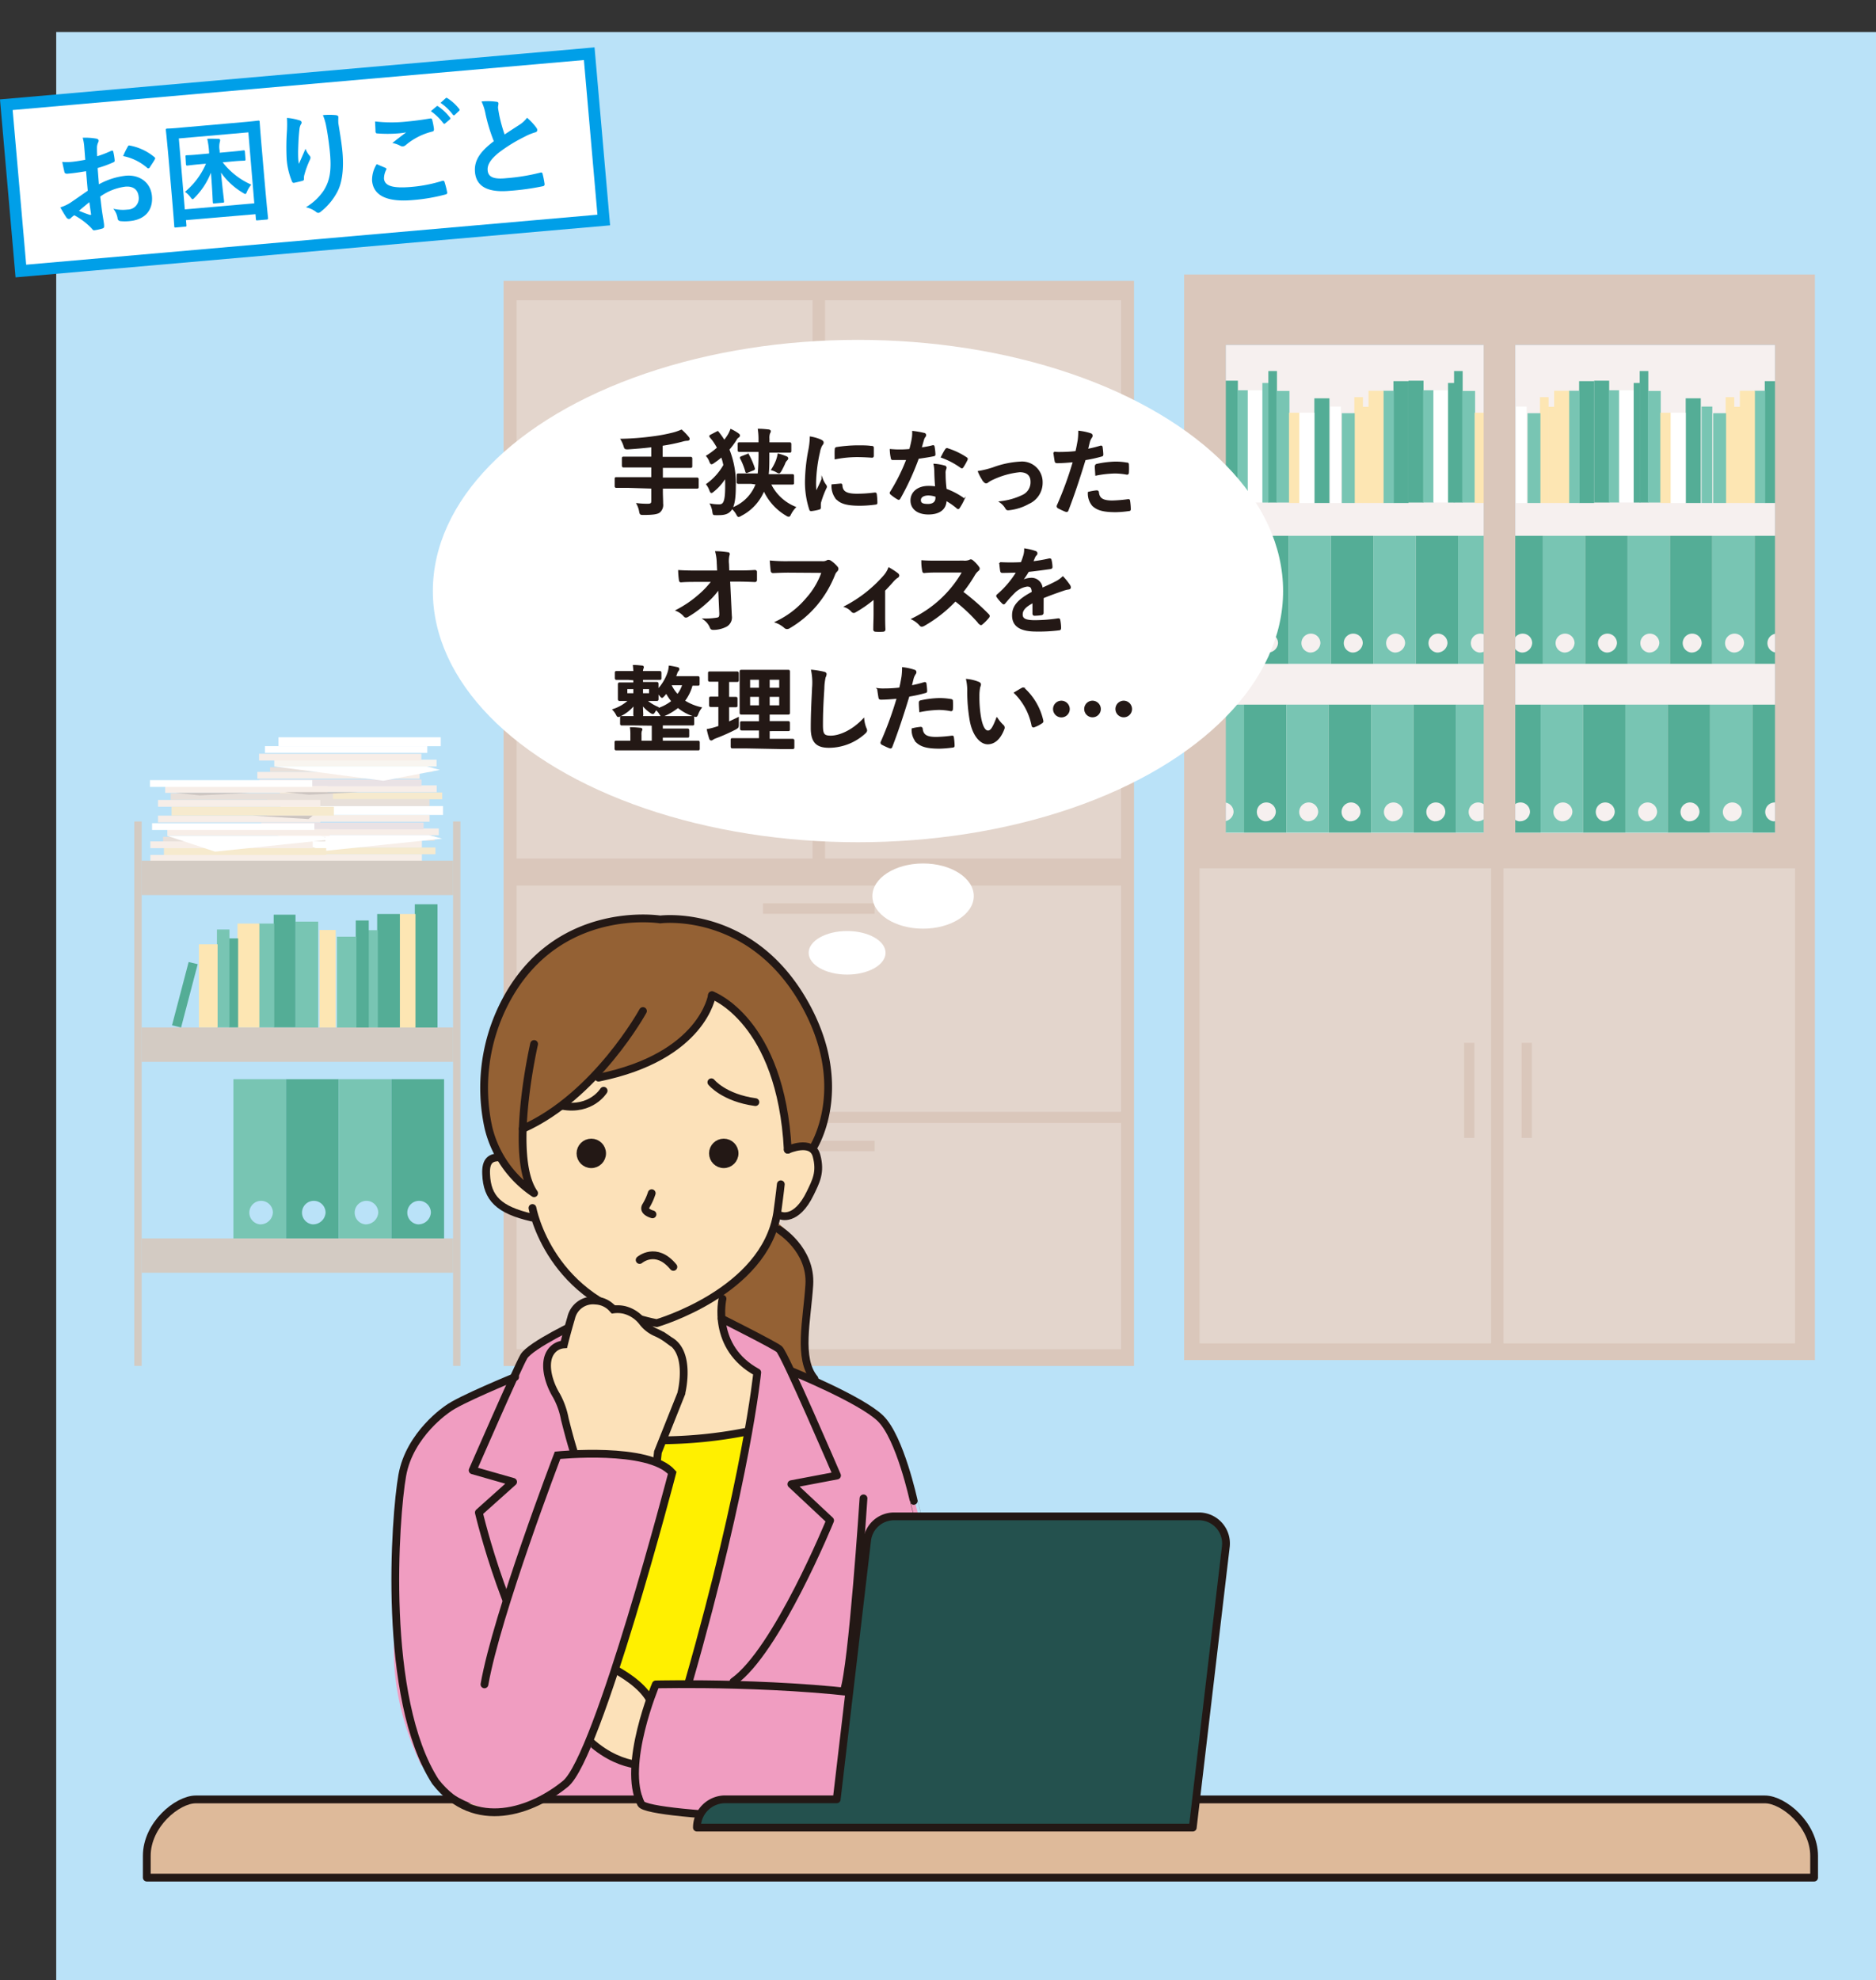 <svg id="レイヤー_1" data-name="レイヤー 1" xmlns="http://www.w3.org/2000/svg" viewBox="0 0 407.44 430"><rect x="0" y="0" width="407.44" height="430" fill="#333333" stroke="none"/><defs><style>.cls-1{fill:#bae2f8;}.cls-2{fill:#f09dc1;}.cls-3{fill:#f7eee8;}.cls-4{fill:#f6eace;}.cls-5{fill:#e8e0da;}.cls-6{fill:#e9e2e5;}.cls-27,.cls-7{fill:#fff;}.cls-8{fill:#f8f5f0;}.cls-9{fill:#ccc4c0;}.cls-10{fill:#d3cbc3;}.cls-11{fill:#78c5b3;}.cls-12{fill:#54ad96;}.cls-13{fill:#fde6b3;}.cls-14{fill:#dac7bb;}.cls-15{fill:#e3d5cc;}.cls-16{fill:#f6f0ef;}.cls-17{fill:#deba9a;}.cls-17,.cls-21,.cls-22,.cls-23,.cls-24,.cls-25,.cls-26{stroke:#231815;}.cls-17,.cls-21,.cls-22,.cls-24,.cls-25{stroke-linecap:round;}.cls-17,.cls-22,.cls-25{stroke-linejoin:round;}.cls-17,.cls-21,.cls-22,.cls-23,.cls-24,.cls-25{stroke-width:1.69px;}.cls-18{fill:#946134;}.cls-19,.cls-21{fill:#fce1b9;}.cls-20{fill:#fff000;}.cls-21,.cls-23,.cls-24,.cls-26,.cls-27{stroke-miterlimit:10;}.cls-22,.cls-24{fill:none;}.cls-23,.cls-26{fill:#231815;}.cls-25{fill:#24514e;}.cls-26{stroke-width:0.33px;}.cls-27{stroke:#009fe8;stroke-width:2.54px;}.cls-28{fill:#009fe8;}</style></defs><rect class="cls-1" x="12.21" y="6.95" width="395.23" height="423.05"/><rect class="cls-2" x="101.94" y="363.58" width="63.13" height="35.63"/><rect class="cls-3" x="56.38" y="185.49" width="35.25" height="1.47"/><rect class="cls-4" x="59.32" y="184.02" width="35.25" height="1.47"/><rect class="cls-5" x="59.14" y="181.54" width="35.25" height="1.01"/><rect class="cls-3" x="60.05" y="179.89" width="35.25" height="1.47"/><rect class="cls-6" x="56.75" y="178.6" width="35.25" height="1.47"/><rect class="cls-3" x="56.38" y="182.55" width="35.25" height="1.47"/><rect class="cls-3" x="58.04" y="176.95" width="35.25" height="1.47"/><rect class="cls-7" x="60.97" y="175.02" width="35.25" height="1.93"/><rect class="cls-4" x="60.79" y="172.08" width="35.25" height="1.47"/><rect class="cls-3" x="59.6" y="170.54" width="35.25" height="1.47"/><rect class="cls-6" x="56.29" y="169.25" width="35.25" height="1.47"/><rect class="cls-5" x="58.04" y="173.55" width="35.25" height="1.47"/><polygon class="cls-7" points="60.05 181.35 93.19 181.35 96.04 182.11 70.43 184.77 60.05 181.35"/><rect class="cls-5" x="58.65" y="166.6" width="35.25" height="1.01"/><rect class="cls-8" x="59.57" y="164.95" width="35.25" height="1.47"/><rect class="cls-3" x="56.26" y="163.67" width="35.25" height="1.47"/><rect class="cls-3" x="55.89" y="167.61" width="35.25" height="1.47"/><rect class="cls-7" x="57.55" y="162.01" width="35.25" height="1.47"/><rect class="cls-7" x="60.48" y="160.09" width="35.25" height="1.93"/><polygon class="cls-7" points="59.56 166.42 92.7 166.42 95.55 167.17 83.27 169.53 59.56 166.42"/><rect class="cls-3" x="32.66" y="185.63" width="35.25" height="1.47"/><rect class="cls-4" x="35.6" y="184.16" width="35.25" height="1.47"/><rect class="cls-5" x="35.42" y="181.69" width="35.25" height="1.01"/><rect class="cls-3" x="36.34" y="180.03" width="35.25" height="1.47"/><rect class="cls-7" x="33.03" y="178.75" width="35.25" height="1.47"/><rect class="cls-3" x="32.66" y="182.7" width="35.25" height="1.47"/><rect class="cls-3" x="34.32" y="177.1" width="35.25" height="1.47"/><rect class="cls-4" x="37.25" y="175.17" width="35.25" height="1.93"/><rect class="cls-5" x="37.07" y="172.23" width="35.25" height="1.47"/><rect class="cls-3" x="35.88" y="170.69" width="35.25" height="1.47"/><rect class="cls-7" x="32.57" y="169.4" width="35.25" height="1.47"/><rect class="cls-3" x="34.32" y="173.7" width="35.25" height="1.47"/><polygon class="cls-9" points="54.88 177.11 67.92 177.11 67 177.85 54.88 177.11"/><polygon class="cls-9" points="54.15 172.16 38.17 172.16 43.41 172.71 54.15 172.16"/><polygon class="cls-7" points="36.34 181.5 69.48 181.5 72.32 182.25 46.71 184.92 36.34 181.5"/><polygon class="cls-9" points="77.86 172.01 61.89 172.01 67.12 172.56 77.86 172.01"/><rect class="cls-10" x="30.77" y="186.89" width="67.63" height="7.46"/><rect class="cls-10" x="30.77" y="223.1" width="67.63" height="7.46"/><rect class="cls-10" x="30.77" y="268.9" width="67.63" height="7.46"/><rect class="cls-10" x="29.17" y="178.37" width="1.6" height="118.21"/><rect class="cls-10" x="98.4" y="178.37" width="1.6" height="118.21"/><path class="cls-11" d="M50.69,234.33V268.9H62.13V234.33Zm5.72,31.52a2.56,2.56,0,1,1,2.86-2.54A2.72,2.72,0,0,1,56.41,265.85Z"/><path class="cls-12" d="M62.13,234.33V268.9H73.57V234.33Zm5.72,31.52a2.56,2.56,0,1,1,2.86-2.54A2.72,2.72,0,0,1,67.85,265.85Z"/><path class="cls-11" d="M73.57,234.33V268.9H85V234.33Zm5.72,31.52a2.56,2.56,0,1,1,2.86-2.54A2.72,2.72,0,0,1,79.29,265.85Z"/><path class="cls-12" d="M85,234.33V268.9H96.45V234.33Zm5.72,31.52a2.56,2.56,0,1,1,2.86-2.54A2.72,2.72,0,0,1,90.73,265.85Z"/><rect class="cls-12" x="90.09" y="196.35" width="4.93" height="26.76"/><rect class="cls-13" x="86.71" y="198.46" width="3.52" height="24.64"/><rect class="cls-12" x="81.92" y="198.46" width="4.93" height="24.64"/><rect class="cls-11" x="79.95" y="201.98" width="2.11" height="21.12"/><rect class="cls-12" x="77.27" y="199.87" width="2.82" height="23.24"/><rect class="cls-11" x="73.19" y="203.39" width="4.22" height="19.72"/><rect class="cls-11" x="64.18" y="200.12" width="4.93" height="22.99"/><rect class="cls-13" x="69.39" y="201.93" width="3.52" height="21.17"/><rect class="cls-12" x="59.44" y="198.61" width="4.74" height="24.47"/><rect class="cls-11" x="56.19" y="200.54" width="3.38" height="22.54"/><rect class="cls-13" x="51.59" y="200.54" width="4.74" height="22.54"/><rect class="cls-12" x="49.69" y="203.76" width="2.03" height="19.32"/><rect class="cls-11" x="47.12" y="201.83" width="2.71" height="21.25"/><rect class="cls-13" x="43.2" y="205.05" width="4.06" height="18.03"/><polygon class="cls-12" points="40.97 208.89 37.36 222.63 39.33 223.1 42.94 209.36 40.97 208.89"/><path class="cls-14" d="M109.37,61v235.6H246.29V61Z"/><rect class="cls-15" x="112.19" y="65.2" width="64.29" height="121.22"/><rect class="cls-15" x="179.19" y="65.2" width="64.29" height="121.22"/><rect class="cls-14" x="183.19" y="113.69" width="2.26" height="24.24"/><rect class="cls-14" x="170.51" y="113.69" width="2.26" height="24.24"/><rect class="cls-15" x="112.19" y="192.28" width="131.29" height="49.13"/><rect class="cls-15" x="112.19" y="243.83" width="131.29" height="49.13"/><rect class="cls-14" x="165.71" y="196.15" width="24.24" height="2.26"/><rect class="cls-14" x="165.71" y="247.7" width="24.24" height="2.26"/><rect class="cls-16" x="329.09" y="74.93" width="56.41" height="105.97"/><rect class="cls-16" x="266.23" y="74.93" width="56.01" height="105.97"/><path class="cls-11" d="M261,153v27.8h9.21V153Zm4.61,25.35a2.06,2.06,0,1,1,2.3-2A2.18,2.18,0,0,1,265.59,178.33Z"/><path class="cls-12" d="M270.19,153v27.8h9.2V153Zm4.6,25.35a2.06,2.06,0,1,1,2.3-2A2.18,2.18,0,0,1,274.79,178.33Z"/><path class="cls-11" d="M279.39,153v27.8h9.2V153Zm4.6,25.35a2.06,2.06,0,1,1,2.3-2A2.18,2.18,0,0,1,284,178.33Z"/><path class="cls-12" d="M288.59,153v27.8h9.2V153Zm4.6,25.35a2.06,2.06,0,1,1,2.3-2A2.18,2.18,0,0,1,293.19,178.33Z"/><path class="cls-11" d="M297.79,153v27.8H307V153Zm4.6,25.35a2.06,2.06,0,1,1,2.3-2A2.18,2.18,0,0,1,302.39,178.33Z"/><path class="cls-12" d="M307,153v27.8h9.2V153Zm4.6,25.35a2.06,2.06,0,1,1,2.3-2A2.18,2.18,0,0,1,311.59,178.33Z"/><path class="cls-11" d="M316.19,153v27.8h9.2V153Zm4.6,25.35a2.06,2.06,0,1,1,2.3-2A2.18,2.18,0,0,1,320.79,178.33Z"/><path class="cls-12" d="M325.39,153v27.8h9.2V153Zm4.6,25.35a2.06,2.06,0,1,1,2.3-2A2.18,2.18,0,0,1,330,178.33Z"/><path class="cls-11" d="M334.59,153v27.8h9.21V153Zm4.61,25.35a2.06,2.06,0,1,1,2.3-2A2.18,2.18,0,0,1,339.2,178.33Z"/><path class="cls-12" d="M343.8,153v27.8H353V153Zm4.6,25.35a2.06,2.06,0,1,1,2.3-2A2.18,2.18,0,0,1,348.4,178.33Z"/><path class="cls-11" d="M353,153v27.8h9.2V153Zm4.6,25.35a2.06,2.06,0,1,1,2.3-2A2.18,2.18,0,0,1,357.6,178.33Z"/><path class="cls-12" d="M362.2,153v27.8h9.2V153Zm4.6,25.35a2.06,2.06,0,1,1,2.3-2A2.18,2.18,0,0,1,366.8,178.33Z"/><path class="cls-11" d="M371.4,153v27.8h9.2V153Zm4.6,25.35a2.06,2.06,0,1,1,2.3-2A2.18,2.18,0,0,1,376,178.33Z"/><path class="cls-12" d="M380.6,153v27.8h9.2V153Zm4.6,25.35a2.06,2.06,0,1,1,2.3-2A2.18,2.18,0,0,1,385.2,178.33Z"/><path class="cls-11" d="M261.46,116.34v27.8h9.2v-27.8Zm4.6,25.35a2.06,2.06,0,1,1,2.3-2.05A2.19,2.19,0,0,1,266.06,141.69Z"/><path class="cls-12" d="M270.66,116.34v27.8h9.21v-27.8Zm4.61,25.35a2.06,2.06,0,1,1,2.3-2.05A2.19,2.19,0,0,1,275.27,141.69Z"/><path class="cls-11" d="M279.87,116.34v27.8h9.2v-27.8Zm4.6,25.35a2.06,2.06,0,1,1,2.3-2.05A2.19,2.19,0,0,1,284.47,141.69Z"/><path class="cls-12" d="M289.07,116.34v27.8h9.2v-27.8Zm4.6,25.35a2.06,2.06,0,1,1,2.3-2.05A2.19,2.19,0,0,1,293.67,141.69Z"/><path class="cls-11" d="M298.27,116.34v27.8h9.2v-27.8Zm4.6,25.35a2.06,2.06,0,1,1,2.3-2.05A2.19,2.19,0,0,1,302.87,141.69Z"/><path class="cls-12" d="M307.47,116.34v27.8h9.2v-27.8Zm4.6,25.35a2.06,2.06,0,1,1,2.3-2.05A2.19,2.19,0,0,1,312.07,141.69Z"/><path class="cls-11" d="M316.67,116.34v27.8h9.2v-27.8Zm4.6,25.35a2.06,2.06,0,1,1,2.3-2.05A2.19,2.19,0,0,1,321.27,141.69Z"/><path class="cls-12" d="M325.87,116.34v27.8h9.2v-27.8Zm4.6,25.35a2.06,2.06,0,1,1,2.3-2.05A2.19,2.19,0,0,1,330.47,141.69Z"/><path class="cls-11" d="M335.07,116.34v27.8h9.2v-27.8Zm4.6,25.35a2.06,2.06,0,1,1,2.3-2.05A2.19,2.19,0,0,1,339.67,141.69Z"/><path class="cls-12" d="M344.27,116.34v27.8h9.21v-27.8Zm4.61,25.35a2.06,2.06,0,1,1,2.3-2.05A2.18,2.18,0,0,1,348.88,141.69Z"/><path class="cls-11" d="M353.48,116.34v27.8h9.2v-27.8Zm4.6,25.35a2.06,2.06,0,1,1,2.3-2.05A2.19,2.19,0,0,1,358.08,141.69Z"/><path class="cls-12" d="M362.68,116.34v27.8h9.2v-27.8Zm4.6,25.35a2.06,2.06,0,1,1,2.3-2.05A2.19,2.19,0,0,1,367.28,141.69Z"/><path class="cls-11" d="M371.88,116.34v27.8h9.2v-27.8Zm4.6,25.35a2.06,2.06,0,1,1,2.3-2.05A2.19,2.19,0,0,1,376.48,141.69Z"/><path class="cls-12" d="M381.08,116.34v27.8h9.2v-27.8Zm4.6,25.35a2.06,2.06,0,1,1,2.3-2.05A2.19,2.19,0,0,1,385.68,141.69Z"/><rect class="cls-12" x="383.28" y="82.76" width="3.27" height="26.46"/><rect class="cls-11" x="381.04" y="84.85" width="2.33" height="24.37"/><rect class="cls-13" x="377.87" y="84.85" width="3.27" height="24.37"/><rect class="cls-13" x="376.56" y="88.33" width="1.4" height="20.89"/><rect class="cls-13" x="374.79" y="86.24" width="1.87" height="22.98"/><rect class="cls-11" x="372.08" y="89.72" width="2.8" height="19.5"/><rect class="cls-12" x="366.11" y="86.49" width="3.27" height="22.73"/><rect class="cls-11" x="369.56" y="88.28" width="2.33" height="20.94"/><rect class="cls-12" x="346.22" y="82.66" width="3.27" height="26.46"/><rect class="cls-11" x="349.4" y="84.74" width="2.33" height="24.37"/><rect class="cls-7" x="351.64" y="84.74" width="3.27" height="24.37"/><rect class="cls-12" x="354.81" y="83.16" width="1.4" height="25.96"/><rect class="cls-12" x="356.12" y="80.57" width="1.87" height="28.55"/><rect class="cls-11" x="357.89" y="84.89" width="2.8" height="24.23"/><rect class="cls-13" x="360.6" y="89.62" width="2.33" height="19.6"/><rect class="cls-7" x="362.84" y="89.62" width="3.27" height="19.6"/><rect class="cls-12" x="342.96" y="82.76" width="3.27" height="26.46"/><rect class="cls-11" x="340.72" y="84.85" width="2.33" height="24.37"/><rect class="cls-13" x="337.54" y="84.85" width="3.27" height="24.37"/><rect class="cls-13" x="336.24" y="88.33" width="1.4" height="20.89"/><rect class="cls-13" x="334.46" y="86.24" width="1.87" height="22.98"/><rect class="cls-11" x="331.76" y="89.72" width="2.8" height="19.5"/><rect class="cls-12" x="325.78" y="86.49" width="3.27" height="22.73"/><rect class="cls-7" x="329.24" y="88.28" width="2.33" height="20.94"/><rect class="cls-12" x="305.9" y="82.66" width="3.27" height="26.46"/><rect class="cls-11" x="309.08" y="84.74" width="2.33" height="24.37"/><rect class="cls-7" x="311.32" y="84.74" width="3.27" height="24.37"/><rect class="cls-12" x="314.49" y="83.16" width="1.4" height="25.96"/><rect class="cls-12" x="315.8" y="80.57" width="1.87" height="28.55"/><rect class="cls-11" x="317.57" y="84.89" width="2.8" height="24.23"/><rect class="cls-13" x="320.28" y="89.62" width="2.33" height="19.6"/><rect class="cls-7" x="322.52" y="89.62" width="3.27" height="19.6"/><rect class="cls-12" x="302.63" y="82.76" width="3.27" height="26.46"/><rect class="cls-11" x="300.39" y="84.85" width="2.33" height="24.37"/><rect class="cls-13" x="297.22" y="84.85" width="3.27" height="24.37"/><rect class="cls-13" x="295.91" y="88.33" width="1.4" height="20.89"/><rect class="cls-13" x="294.14" y="86.24" width="1.87" height="22.98"/><rect class="cls-11" x="291.43" y="89.72" width="2.8" height="19.5"/><rect class="cls-12" x="285.46" y="86.49" width="3.27" height="22.73"/><rect class="cls-7" x="288.91" y="88.28" width="2.33" height="20.94"/><rect class="cls-12" x="265.58" y="82.66" width="3.27" height="26.46"/><rect class="cls-11" x="268.75" y="84.74" width="2.33" height="24.37"/><rect class="cls-7" x="270.99" y="84.74" width="3.27" height="24.37"/><rect class="cls-11" x="274.17" y="83.16" width="1.4" height="25.96"/><rect class="cls-12" x="275.47" y="80.57" width="1.87" height="28.55"/><rect class="cls-11" x="277.25" y="84.89" width="2.8" height="24.23"/><rect class="cls-13" x="279.95" y="89.62" width="2.33" height="19.6"/><rect class="cls-7" x="282.19" y="89.62" width="3.27" height="19.6"/><path class="cls-14" d="M257.17,59.61V295.32h137V59.61Zm9.06,121.28v-106h56v106Zm62.86,0v-106H385.5v106Z"/><rect class="cls-15" x="260.52" y="188.55" width="63.33" height="103.15"/><rect class="cls-15" x="326.53" y="188.55" width="63.33" height="103.15"/><rect class="cls-14" x="330.47" y="226.45" width="2.23" height="20.63"/><rect class="cls-14" x="317.98" y="226.45" width="2.23" height="20.63"/><path class="cls-17" d="M383.32,390.72H42.52c-4,0-10.64,5.48-10.64,12.25v4.73H394V403C394,396.2,387.32,390.72,383.32,390.72Z"/><path class="cls-18" d="M168.4,265.17s6.65,4.77,7,9.92-1.06,16.56-.44,19.23,2.44,7.48,2.44,7.48L150.9,287.29,157,273.83Z"/><path class="cls-19" d="M108.43,251.3s-3.53.1-2.85,3.65a11.88,11.88,0,0,0,10.6,9.42s5.17,13.08,13.81,18.1l11.54,30.26s16.93.28,21.67-2.32l1.26-12.49s-9.83-6.47-7.74-17.51c0,0,10.28-6.73,11.84-16,0,0,5.67.22,7.91-6.32s-.39-8.57-1-9-13.28-36.36-13.28-36.36l-17.71,1.63S107.26,237.73,108.43,251.3Z"/><path class="cls-20" d="M119.86,311.57s29.76,2.7,43.34-1.16l-14.86,58.34H132.09Z"/><path class="cls-21" d="M128.17,360s12.73,4.55,13.8,11.34c.4,2.52-1.83,11.95-1.83,11.95s-8.81.69-16.26-10.11Z"/><path class="cls-2" d="M157,286.32c1.63,1,12.21,6.51,12.51,7s2.66,4.51,2.66,4.51L190,306.16s5.52,5.74,6.2,9.66,16.24,63,16.24,63,1.24,14.2-12.13,15.11-56,.39-60.31-1.84a34.28,34.28,0,0,1-.91-15.53c1.52-8.39,3.43-10.85,3.43-10.85l7.12-.6S163.2,316.52,164.33,299C164.33,299,157,292.94,157,286.32Z"/><path class="cls-18" d="M137.53,198.73c-39.17,4.18-36.89,51.73-22.91,59.3.87.47-1.11-6.16-1.11-12.91,1.4-.45,2.46-2,3.53-2.49,2.13-1.06,3.39-1.71,5-2.52,1.85-.9,5.25-4.67,6.78-5.54,4.7-2.67,4.27-1,5.55-1.15,4.71-.5,9.92-4,12.65-6.62,4.36-4.17,6.68-6.41,7.57-10.71a17.69,17.69,0,0,1,4.14,2.09c4,2.33,5.07,7.38,7.88,12.54a43.79,43.79,0,0,1,3.87,11.55c.43,3.19.62,4.58.85,6.17.11.71,5.2-.28,4.6.29,8.15-7.66,3.12-22.13-.61-29.64C165.34,198.93,148.49,199.16,137.53,198.73Z"/><path class="cls-2" d="M126.51,337.48c1.43,7.3-8,20.23,2.52,36.75l-37.53,9.1c-7.71-16.1-5.92-28.78-5.44-31.82,1.16-7.36-2.91-15.65,1.53-32a23.4,23.4,0,0,1,7.16-11.71c.47-.42,1-.8,1.43-1.16a23.78,23.78,0,0,1,9.62-4.31l4.27-1.88.23-.09a2.78,2.78,0,0,0,1.68-2.22,8.6,8.6,0,0,1,1.78-3.6c2.46-3,3-2.84,4.85-4.16a13.36,13.36,0,0,1,4.52-1.55c1.22-.24,2.17-.36,2.17-.36l-.49,1-3.62,7-.59,1.11-.51,1-.25.48s4.69,13,5,16.37S124.27,326,126.51,337.48Z"/><path class="cls-22" d="M116,226.69s-5.63,24.38,0,32.4a23.79,23.79,0,0,1-9.92-14.23,40.37,40.37,0,0,1,3.65-27.33c11.26-21.5,33.66-17.88,33.66-17.88s20.35-2.7,32,19.44c9.31,17.7,1.19,30.14,1.19,30.14"/><path class="cls-22" d="M154.63,216.09s15,5.42,16.46,33.56"/><path class="cls-22" d="M154.63,216.09S152.7,229.4,130,234"/><path class="cls-22" d="M139.64,219.53S129.52,238,113.51,245.12"/><path class="cls-22" d="M156.92,282s-2.47,10.56,7.54,16c0,0-2.26,23.17-14.87,67.18"/><path class="cls-22" d="M124,310.87a98,98,0,0,0,38.17,0"/><path class="cls-22" d="M125.89,287.09s-10.7,5-12.13,7.48-11.11,24.69-11.11,24.69l8.79,2.51L104,328.43s6.5,27.76,17.7,40.32"/><path class="cls-22" d="M156.72,286.32s11.34,5.68,12.51,6.62,12.56,27.45,12.56,27.45l-9.92,1.88,8.42,7.88s-11.6,28.42-21,35"/><path class="cls-22" d="M169.2,267s7.06,4.3,6.57,12-2.54,16,1.12,20.38"/><path class="cls-22" d="M154.5,235s2.69,3.37,9.56,4.31"/><path class="cls-22" d="M172.19,297.85s14.72,6,19,10.1,7.26,17.95,7.26,17.95S211.14,373.77,212,378s.89,12.85-9.86,15.59-61.45.93-62.91-1.92c-4.25-8.29,3.2-25.92,3.2-25.92s29.38-.73,51.42,2.92"/><path class="cls-22" d="M115.64,262.3s3.66,20.4,27,25c0,0,23.45-6.77,26.16-23.91,0,0,.67-5,.78-6.24"/><path class="cls-22" d="M131.1,236.84s-2.68,4.42-9,3.27"/><path class="cls-22" d="M141.54,259.09a12.77,12.77,0,0,1-1.25,2.75c-.81,1.27,1.42,1.84,1.42,1.84"/><circle class="cls-23" cx="157.19" cy="250.44" r="2.35"/><circle class="cls-23" cx="128.42" cy="250.44" r="2.35"/><path class="cls-22" d="M169.53,263.94s3.39,1.46,6.44-4.85c1.23-2.56,2.35-4.54,1.36-8.17s-6.24-1.27-6.24-1.27"/><path class="cls-22" d="M108.43,251.3c-1.72,0-3,.6-2.85,3.65.2,5.24,2.77,7.77,9.91,9.42"/><path class="cls-21" d="M140.43,337.92s0-.05,0-.08l2.46-22.54L148,302.5a.56.56,0,0,0,0-.12c.21-.88,1.87-8.62-2.42-11.2-.2-.12-.41-.27-.63-.42a13.08,13.08,0,0,0-2.58-1.47,7.4,7.4,0,0,1-2.79-2.21,7.2,7.2,0,0,0-4-2.65,6.75,6.75,0,0,0-2.39-.1l-.12-.13a5.16,5.16,0,0,0-3.71-1.79,4.85,4.85,0,0,0-5.31,3.75c-.2.66-1,3.42-1.57,5.76a3.74,3.74,0,0,0-2.61,1.32c-2,2.35-.88,6.74,1,9.82a17,17,0,0,1,1.8,5.08c.44,1.7,1,4,2,7.26l-1,4.45-3.26,14"/><path class="cls-2" d="M105.45,364.44,120.85,316s20.49-1.39,25.14,3.54l-17.9,60.65s-10.68,14.29-18.38,13.35-16.85-5.46-18.21-12.63Z"/><path class="cls-24" d="M111.88,299s-12.21,5-14.67,6.92c0,0-8.23,5.41-9.84,14.42s-4.45,48.49,7.21,66.54c8.58,11,21.12,6.28,28.23.45S146,319.8,146,319.8c-5.08-5.83-24.9-3.8-24.9-3.8s-13.18,34.39-15.88,49.74"/><path class="cls-22" d="M186.34,367.12s6.58-6.76,11.06-7.08"/><path class="cls-22" d="M187.54,325.35s-2.38,36.42-4.26,41.77"/><path class="cls-22" d="M138.92,273.59s3.55-3.1,7.33,1.5"/><path class="cls-25" d="M260.39,329.26H194.17a5.88,5.88,0,0,0-5.84,5.19l-6.61,56.25H157.5a6.14,6.14,0,0,0-6.14,6.14H259.05l7.18-61A5.88,5.88,0,0,0,260.39,329.26Z"/><ellipse class="cls-7" cx="186.34" cy="128.34" rx="92.33" ry="54.54"/><path class="cls-26" d="M136.45,105.77c-1.8,0-2.43,0-2.56,0s-.22,0-.22-.22V104c0-.21,0-.23.22-.23s.76,0,2.56,0h5.16v-2.43h-3.37c-2,0-2.66,0-2.78,0s-.23,0-.23-.25V99.52c0-.18,0-.2.23-.2s.79,0,2.78,0h3.37V96.94c-1.71.21-3.41.35-5.2.47-.65,0-.65,0-.83-.59a6.35,6.35,0,0,0-.61-1.38,59.32,59.32,0,0,0,6.8-.53,35.89,35.89,0,0,0,4.42-.83,11.49,11.49,0,0,0,1.81-.63,12.38,12.38,0,0,1,1.44,1.5.56.56,0,0,1,.18.39c0,.1-.12.2-.34.2a4,4,0,0,0-1,.17,40,40,0,0,1-4.52.93v2.72h3.45c2,0,2.64,0,2.76,0s.22,0,.22.2v1.62c0,.23,0,.25-.22.25s-.79,0-2.76,0H143.8v2.43h5c1.81,0,2.44,0,2.56,0s.22,0,.22.23v1.62c0,.2,0,.22-.22.22s-.75,0-2.56,0h-5v.67c0,1,.06,1.89.06,2.76a2,2,0,0,1-.65,1.79c-.47.36-1.4.5-3.47.5-.61,0-.65,0-.77-.62a5.42,5.42,0,0,0-.55-1.61,17.08,17.08,0,0,0,2.33.12c.69,0,.86-.24.86-.75v-2.86Z"/><path class="cls-26" d="M155.61,93.9c.24-.14.28-.14.44.08a17.29,17.29,0,0,1,1.24,1.77,10.55,10.55,0,0,0,1-1.42,8.17,8.17,0,0,0,.46-1,9.74,9.74,0,0,1,1.56.91c.17.13.23.21.23.33a.32.32,0,0,1-.21.3,1.66,1.66,0,0,0-.54.65,16.91,16.91,0,0,1-1.55,2.07,19.61,19.61,0,0,1,1.4,8.1c0,4.93-1,6-3.44,6a7.26,7.26,0,0,1-.88,0c-.36,0-.36,0-.46-.67a5.11,5.11,0,0,0-.47-1.5,9.86,9.86,0,0,0,1.78.16c1,0,1.49-.57,1.49-4,0-.75,0-1.46-.06-2.15a11.22,11.22,0,0,1-2.68,3.1c-.19.17-.31.25-.41.25s-.18-.16-.3-.47a4.39,4.39,0,0,0-.67-1.24,13,13,0,0,0,3.73-4.16,13,13,0,0,0-.53-1.93,16.5,16.5,0,0,1-1.76,1.34,1,1,0,0,1-.43.23c-.14,0-.2-.14-.34-.47a3.66,3.66,0,0,0-.67-1.16,15.94,15.94,0,0,0,2.37-1.78,17.48,17.48,0,0,0-1-1.61l-.59-.73a.27.27,0,0,1-.1-.2c0-.06.06-.12.2-.18Zm7.53,11c-1.95,0-2.64,0-2.76,0s-.23,0-.23-.22v-1.48c0-.21,0-.23.23-.23s.81,0,2.76,0h1.58a46.61,46.61,0,0,0,.18-5h-1.6c-1.91,0-2.58,0-2.7,0s-.22,0-.22-.22V96.44c0-.21,0-.23.22-.23s.79,0,2.7,0h1.6v-.56a14.9,14.9,0,0,0-.14-2.38c.75,0,1.4.06,2.11.14.22,0,.37.12.37.25a.88.88,0,0,1-.17.42,3.17,3.17,0,0,0-.12,1.22v.91h1.83c1.91,0,2.57,0,2.7,0s.22,0,.22.23V97.9c0,.2,0,.22-.22.22s-.79,0-2.7,0h-1.85c0,2.39,0,3.82-.16,5h2.56c2,0,2.63,0,2.76,0s.2,0,.2.23v1.48c0,.2,0,.22-.2.22s-.8,0-2.76,0h-2.07a10.27,10.27,0,0,0,5.41,5.11,6.41,6.41,0,0,0-1,1.42c-.16.33-.24.47-.39.47a1,1,0,0,1-.44-.2,12,12,0,0,1-4.93-5.5,10.47,10.47,0,0,1-5,5.52,1.27,1.27,0,0,1-.48.22c-.14,0-.21-.14-.39-.47a4.78,4.78,0,0,0-1-1.25,9,9,0,0,0,5.27-5.32Zm-1-6.09c.29-.1.35-.1.45.1a15.81,15.81,0,0,1,1.18,2.76c.06.21,0,.23-.21.33l-1.17.46c-.29.13-.31.09-.37-.12a14.44,14.44,0,0,0-1.1-2.8c-.1-.18-.08-.24.21-.34Zm6.6,1a6.33,6.33,0,0,0,.3-1.16,13.88,13.88,0,0,1,1.73.59c.16.06.26.16.26.28s-.08.24-.24.39a2.06,2.06,0,0,0-.45.77c-.2.46-.45.95-.75,1.5-.18.3-.28.43-.45.43a.94.94,0,0,1-.36-.15,4.62,4.62,0,0,0-1.12-.48A11.49,11.49,0,0,0,168.76,99.81Z"/><path class="cls-26" d="M178.25,95.6c.35.19.47.31.47.49s0,.2-.31.61a4.9,4.9,0,0,0-.48,1.44,32.73,32.73,0,0,0-.85,6.56,19.82,19.82,0,0,0,.12,2.37c.42-.93.79-1.6,1.38-3a5.2,5.2,0,0,0,.71,1.28.8.8,0,0,1,.14.3.55.55,0,0,1-.1.32,20.21,20.21,0,0,0-1.16,3.07,2.31,2.31,0,0,0-.06.63c0,.24,0,.4,0,.57s-.08.22-.26.26a10.3,10.3,0,0,1-1.67.32c-.14,0-.22-.08-.26-.22a19,19,0,0,1-.93-6,38.43,38.43,0,0,1,.69-6.65,16.57,16.57,0,0,0,.36-3A9.57,9.57,0,0,1,178.25,95.6Zm4.35,9.56c.16,0,.2.08.2.31.12,1.4,1.09,1.9,3.31,1.9a29.44,29.44,0,0,0,3.87-.26c.2,0,.25,0,.29.26a15.36,15.36,0,0,1,.12,1.75c0,.24,0,.26-.35.3a25.88,25.88,0,0,1-3.3.23c-3,0-4.41-.49-5.28-1.69a4.43,4.43,0,0,1-.71-2.63Zm-1.14-7.59c0-.24.08-.3.28-.34a31.44,31.44,0,0,1,4.41-.37c1.21,0,2.15,0,3,.12.43,0,.47.07.47.27,0,.61,0,1.16,0,1.72,0,.19-.09.27-.27.25-1.22-.08-2.27-.13-3.31-.13a25.24,25.24,0,0,0-4.6.47C181.42,98.43,181.42,97.92,181.46,97.57Z"/><path class="cls-26" d="M202.51,96.86c.19-.06.27-.06.31.17a11,11,0,0,1,.18,1.64c0,.18-.08.22-.24.24-1.1.23-2.09.37-3.35.55a56.51,56.51,0,0,1-4,8.71c-.08.14-.14.2-.22.2a.55.55,0,0,1-.24-.1,9.9,9.9,0,0,1-1.41-1c-.1-.08-.14-.14-.14-.22a.38.38,0,0,1,.1-.24,40.94,40.94,0,0,0,3.52-7.09c-.78,0-1.4,0-2,0-.45,0-.61,0-1.12,0-.2,0-.24-.06-.28-.32a9.69,9.69,0,0,1-.21-1.73c.83.07,1.3.09,1.89.09a21.74,21.74,0,0,0,2.33-.11,22.66,22.66,0,0,0,.53-2.27,7.93,7.93,0,0,0,.12-1.64,18.91,18.91,0,0,1,2.38.42c.2,0,.32.17.32.31a.49.49,0,0,1-.18.38,2.38,2.38,0,0,0-.32.75c-.15.49-.31,1.12-.49,1.73A20,20,0,0,0,202.51,96.86Zm.57,5.44a7.22,7.22,0,0,0-.16-1.44,10.4,10.4,0,0,1,2.21.39.32.32,0,0,1,.29.32,2.28,2.28,0,0,1-.13.43,2.11,2.11,0,0,0-.08.83,25.26,25.26,0,0,0,.23,3.45,15.73,15.73,0,0,1,3.65,1.89c.2.14.22.22.12.42a12.76,12.76,0,0,1-.93,1.65c-.06.1-.12.14-.18.14a.31.31,0,0,1-.21-.12,15.34,15.34,0,0,0-2.47-1.71c0,2-1.46,3-3.78,3s-3.73-1.13-3.73-2.88,1.46-3,3.75-3a10.66,10.66,0,0,1,1.61.12C203.14,104.49,203.1,103.26,203.08,102.3Zm-1.44,5.12c-1,0-1.8.4-1.8,1.17s.56,1,1.72,1,1.77-.59,1.77-1.44a2.37,2.37,0,0,0,0-.41A5.29,5.29,0,0,0,201.64,107.42Zm3.78-9.77a.28.28,0,0,1,.42-.14,16.09,16.09,0,0,1,4,1.91c.12.08.18.14.18.22a.54.54,0,0,1-.08.25,13.31,13.31,0,0,1-.85,1.5c-.06.1-.12.14-.18.14a.32.32,0,0,1-.19-.08,17.06,17.06,0,0,0-4.2-2.21C204.85,98.63,205.15,98,205.42,97.65Z"/><path class="cls-26" d="M215.72,101.63a20.08,20.08,0,0,1,5.93-1.24,4.3,4.3,0,0,1,4.63,4.35,4.84,4.84,0,0,1-2.91,4.54,10.87,10.87,0,0,1-4.2,1.34c-.36.06-.53,0-.67-.28a4.22,4.22,0,0,0-1.24-1.34,14.88,14.88,0,0,0,4.9-1.4,3.18,3.18,0,0,0,1.82-3c0-1.44-.89-2.23-2.51-2.23a18,18,0,0,0-5.75,1.59,6.22,6.22,0,0,0-1.13.62.64.64,0,0,1-.41.21c-.18,0-.32-.12-.53-.37a10.51,10.51,0,0,1-1.09-2A20.82,20.82,0,0,0,215.72,101.63Z"/><path class="cls-26" d="M239,96.94c.22-.06.3,0,.32.21.06.44.12,1,.14,1.46,0,.26,0,.32-.3.38a30.6,30.6,0,0,1-3.53.77c-1.38,4.51-2.42,7.61-3.72,11-.1.29-.22.27-.44.21s-1.2-.51-1.63-.75a.34.34,0,0,1-.16-.41,75.73,75.73,0,0,0,3.51-9.62c-1.18.12-2.6.22-3.55.22-.3,0-.39-.06-.43-.32-.08-.43-.18-1.12-.28-1.85a9.52,9.52,0,0,0,1.5.06,27.83,27.83,0,0,0,3.29-.2c.2-.81.36-1.7.51-2.54a14.06,14.06,0,0,0,.12-1.86,12.1,12.1,0,0,1,2.56.56.35.35,0,0,1,.22.33.48.48,0,0,1-.1.32,4,4,0,0,0-.43.82c-.2.73-.34,1.42-.49,1.92A29.51,29.51,0,0,0,239,96.94Zm-.8,9.7c.21,0,.29.09.31.29.16,1.48,1.16,1.91,3.1,1.91a30.47,30.47,0,0,0,3.41-.29c.17,0,.23,0,.25.18a12.94,12.94,0,0,1,.16,1.77c0,.24,0,.3-.33.32a22.17,22.17,0,0,1-2.76.23c-2.65,0-4-.37-5-1.32a4,4,0,0,1-.91-2.78A10.79,10.79,0,0,1,238.16,106.64Zm-.22-5.37c0-.29.06-.35.37-.41a21.44,21.44,0,0,1,3.95-.47,13.87,13.87,0,0,1,2.38.21c.28,0,.34.06.34.3a14.5,14.5,0,0,1,0,1.62c0,.35-.1.43-.38.37a13.82,13.82,0,0,0-2.52-.24,22.77,22.77,0,0,0-4.08.46C238,102.4,237.94,101.67,237.94,101.27Z"/><path class="cls-26" d="M156.14,127.79a16.71,16.71,0,0,1-2.86,3.13,23.25,23.25,0,0,1-3.84,2.84.84.84,0,0,1-.46.18.42.42,0,0,1-.35-.2,4.53,4.53,0,0,0-1.66-1.2,24,24,0,0,0,4.73-3.2,19.79,19.79,0,0,0,3-3.15l-3.55,0c-1.06,0-2.19,0-3.25.1-.18,0-.26-.12-.28-.34a15.86,15.86,0,0,1-.17-2c1.22.08,2.42.1,3.64.1h4.83l-.09-1.81a10.31,10.31,0,0,0-.32-2.39,18,18,0,0,1,2.56.22c.2,0,.26.12.26.24a1.09,1.09,0,0,1-.08.31,5.85,5.85,0,0,0-.08,1.87l.06,1.54H160c1.42,0,2.43,0,3.93-.1.21,0,.31.1.31.24,0,.57,0,1.2,0,1.77a.26.26,0,0,1-.29.28c-1.48-.06-2.64-.1-3.89-.1h-1.65l.37,7.63a2.13,2.13,0,0,1-1,2.15,6.14,6.14,0,0,1-2.8.71c-.38,0-.53-.08-.63-.34a4.11,4.11,0,0,0-1.42-1.81,14.75,14.75,0,0,0,2.86-.2c.47-.1.63-.31.59-1.2Z"/><path class="cls-26" d="M171.28,124.18c-1.32,0-2.48.06-3.35.1-.27,0-.35-.12-.39-.4s-.14-1.47-.18-2a36,36,0,0,0,3.9.14h7.24a2,2,0,0,0,1.12-.2.5.5,0,0,1,.3-.09.93.93,0,0,1,.39.11,6.5,6.5,0,0,1,1.48,1.33.54.54,0,0,1,.14.35.72.72,0,0,1-.28.51,2.2,2.2,0,0,0-.47.79,23.83,23.83,0,0,1-3.94,6.59,22.49,22.49,0,0,1-5.76,4.83.94.94,0,0,1-.55.19.71.71,0,0,1-.51-.23,6,6,0,0,0-1.88-1.11,19.43,19.43,0,0,0,6.63-5.08,16.89,16.89,0,0,0,3.43-5.78Z"/><path class="cls-26" d="M192.08,133.33c0,1,0,2.28.06,3.31,0,.24-.1.35-.34.37a11.36,11.36,0,0,1-1.65,0,.31.31,0,0,1-.32-.37c0-1.16.06-2.17.06-3.25v-3.47a27.44,27.44,0,0,1-4.2,2.93.45.45,0,0,1-.27.08.53.53,0,0,1-.4-.21,3.56,3.56,0,0,0-1.46-1,29,29,0,0,0,8.42-6.6,5.66,5.66,0,0,0,1.08-1.74,15.43,15.43,0,0,1,1.86,1.22.57.57,0,0,1,.23.36.48.48,0,0,1-.31.39,5.16,5.16,0,0,0-.91.83c-.53.61-1.14,1.28-1.85,2Z"/><path class="cls-26" d="M209.23,121.89a2.85,2.85,0,0,0,1.4-.19.38.38,0,0,1,.23-.08.61.61,0,0,1,.34.17,6.93,6.93,0,0,1,1.32,1.42.53.53,0,0,1,.1.26.58.58,0,0,1-.26.41,3.56,3.56,0,0,0-.75.89,31.62,31.62,0,0,1-2.6,3.79,48.39,48.39,0,0,1,5.62,4.91.5.5,0,0,1,.16.29.49.49,0,0,1-.14.3,9.82,9.82,0,0,1-1.36,1.38.36.36,0,0,1-.24.13c-.1,0-.18-.07-.29-.17a36.34,36.34,0,0,0-5.27-5,29.37,29.37,0,0,1-6.82,5.36,1.25,1.25,0,0,1-.47.16.45.45,0,0,1-.34-.18,5.51,5.51,0,0,0-1.71-1.32,25.31,25.31,0,0,0,11-10.27l-5.23,0c-1.06,0-2.11,0-3.21.12-.16,0-.22-.12-.26-.34a11,11,0,0,1-.19-2.11c1.1.08,2.11.08,3.43.08Z"/><path class="cls-26" d="M226.49,133.07c0,.22-.12.32-.38.36a11,11,0,0,1-1.44.11c-.19,0-.27-.13-.27-.33,0-.73,0-1.74,0-2.47-1.8.93-2.45,1.72-2.45,2.69s.69,1.4,2.82,1.4a35.07,35.07,0,0,0,5.05-.4c.18,0,.26,0,.29.22a9.28,9.28,0,0,1,.18,1.67c0,.24-.06.38-.23.38a35,35,0,0,1-5,.27c-3.33,0-5.09-1-5.09-3.35,0-2,1.22-3.37,4.28-5-.06-1-.3-1.45-1.22-1.41a5,5,0,0,0-2.8,1.47,27.76,27.76,0,0,0-2,2.21c-.1.12-.16.18-.24.18a.4.4,0,0,1-.22-.14,9.17,9.17,0,0,1-1.16-1.34.33.33,0,0,1-.08-.18.29.29,0,0,1,.14-.23,20.83,20.83,0,0,0,4.24-5c-1,0-2.05.06-3.25.06-.18,0-.24-.1-.28-.32s-.14-1.08-.2-1.69a45.27,45.27,0,0,0,4.66,0,13.92,13.92,0,0,0,.61-1.74,5,5,0,0,0,.15-1.24,12.13,12.13,0,0,1,2.31.57.36.36,0,0,1,.24.34.41.41,0,0,1-.14.31,1.56,1.56,0,0,0-.34.48c-.13.29-.23.55-.47,1.1a33.07,33.07,0,0,0,3.69-.63c.23,0,.29,0,.33.2a7,7,0,0,1,.2,1.46c0,.21-.06.29-.34.33-1.53.22-3.27.45-4.75.61a21.33,21.33,0,0,1-1.53,2.25l0,0a4.13,4.13,0,0,1,2-.63,2.24,2.24,0,0,1,2.48,2.19c.79-.36,2-.89,3-1.42a5.92,5.92,0,0,0,1.55-1.09,14.22,14.22,0,0,1,1.42,1.78.84.84,0,0,1,.16.45c0,.16-.1.24-.31.28a6.52,6.52,0,0,0-1.23.31c-1.32.46-2.64.91-4.37,1.62Z"/><path class="cls-26" d="M136.46,147.46c-1.8,0-2.41,0-2.53,0s-.23,0-.23-.24v-1.12c0-.2,0-.22.23-.22s.73,0,2.53,0h1.26a12.08,12.08,0,0,0-.1-1.32c.71,0,1.14.06,1.79.12.18,0,.26.08.26.18a1.23,1.23,0,0,1-.1.35,1.78,1.78,0,0,0-.08.67h1.24c1.78,0,2.39,0,2.53,0s.23,0,.23.22v1.12c0,.22,0,.24-.23.24s-.75,0-2.53,0h-1.24v.79h.83c1.62,0,2.19,0,2.31,0s.23,0,.23.24,0,.37,0,1.14v.2a10.37,10.37,0,0,0,2.31-3.87,6.83,6.83,0,0,0,.24-1.26c.55.08,1.14.2,1.67.32.16,0,.3.13.3.25a.46.46,0,0,1-.12.3,1.69,1.69,0,0,0-.35.67c-.08.22-.18.49-.3.75H149c1.82,0,2.45,0,2.57,0s.21,0,.21.25v1.25c0,.23,0,.23-.21.23l-1.3,0a9.54,9.54,0,0,1-1.7,3.47,11.24,11.24,0,0,0,3.65,1.52,4.94,4.94,0,0,0-.71,1.28c-.16.38-.22.52-.4.52a1.51,1.51,0,0,1-.47-.12,10.24,10.24,0,0,1-3.39-1.86,12.59,12.59,0,0,1-3,1.8,1.17,1.17,0,0,1-.45.18c-.14,0-.22-.14-.43-.48a4.47,4.47,0,0,0-.83-1,9.59,9.59,0,0,0,3.45-1.76,11.51,11.51,0,0,1-1.26-1.89,7.69,7.69,0,0,1-.57.67c-.18.2-.3.32-.38.32s-.22-.14-.41-.4a6.8,6.8,0,0,0-.5-.57v.26c0,.75,0,1,0,1.14s0,.24-.23.24-.69,0-2.31,0h-.06a9.88,9.88,0,0,0,2.56,1.59,3.66,3.66,0,0,0-.65.83c-.19.3-.27.42-.39.42a1.19,1.19,0,0,1-.45-.2,7.49,7.49,0,0,1-1.86-1.76c0,1.21.06,2,.06,2.25s0,.22-.23.22h-1.38c-.2,0-.22,0-.22-.22s0-1,.06-2.25a8.58,8.58,0,0,1-3,2.43,1.17,1.17,0,0,1-.47.18c-.16,0-.24-.14-.42-.5a4.36,4.36,0,0,0-.67-.92,9.31,9.31,0,0,0,3.49-2.07c-1.46,0-2,0-2.11,0s-.23,0-.23-.24,0-.39,0-1.14v-.93c0-.77,0-1,0-1.14s0-.24.23-.24.69,0,2.31,0h.81v-.79Zm1.32,9.9c-1.95,0-2.6,0-2.72,0s-.22,0-.22-.22v-1.24c0-.22,0-.24.22-.24s.77,0,2.72,0h9.89c1.94,0,2.59,0,2.72,0s.22,0,.22.24v1.24c0,.2,0,.22-.22.22s-.78,0-2.72,0h-3.88v1h2.62c2.05,0,2.78,0,2.9,0s.22,0,.22.24v1.18c0,.2,0,.22-.22.22s-.85,0-2.9,0h-2.62v1h5.28c1.8,0,2.39,0,2.53,0s.21,0,.21.23v1.32c0,.2,0,.22-.21.22s-.73,0-2.53,0H136.36c-1.78,0-2.39,0-2.51,0s-.21,0-.21-.22v-1.32c0-.21,0-.23.21-.23s.73,0,2.51,0h.71V159.6a10.07,10.07,0,0,0-.08-1.53c.71,0,1.44.06,2.09.13.18,0,.27.08.27.2a.82.82,0,0,1-.11.28,2.58,2.58,0,0,0-.08.89V161h2.56v-3.59Zm-.06-6.67v-1.22h-1.64v1.22Zm3.41-1.22h-1.64v1.22h1.64Zm4.61-.85-.06.12a7.53,7.53,0,0,0,1.48,2.17,6.63,6.63,0,0,0,1.2-2.29Z"/><path class="cls-26" d="M158.19,156.9c.71-.33,1.4-.65,2.11-1,0,.35,0,.87,0,1.32,0,.67,0,.67-.51,1a40.14,40.14,0,0,1-4.38,1.95,3.24,3.24,0,0,0-.63.31.5.5,0,0,1-.33.14c-.1,0-.18-.06-.26-.26a18.29,18.29,0,0,1-.51-1.91,14.17,14.17,0,0,0,1.91-.49l.59-.2v-4.41c-1.28,0-1.67,0-1.79,0s-.22,0-.22-.22v-1.46c0-.22,0-.24.22-.24s.51,0,1.79,0v-3.57h-.13c-1.35,0-1.78,0-1.9,0s-.21,0-.21-.23V146.2c0-.22,0-.24.21-.24s.55,0,1.9,0h2.12c1.38,0,1.8,0,1.9,0s.23,0,.23.24v1.48c0,.21,0,.23-.23.23s-.52,0-1.88,0v3.57c1.11,0,1.5,0,1.62,0s.2,0,.2.24v1.46c0,.2,0,.22-.2.22s-.51,0-1.62,0Zm3.71,5.44c-2,0-2.7,0-2.82,0s-.22,0-.22-.23v-1.44c0-.2,0-.22.22-.22s.81,0,2.82,0H165v-2h-1.25c-1.87,0-2.5,0-2.62,0s-.23,0-.23-.22V157c0-.21,0-.23.23-.23s.75,0,2.62,0H165V155h-1.32c-1.84,0-2.51,0-2.63,0s-.25,0-.25-.2,0-.77,0-2.26v-4.5c0-1.44,0-2.07,0-2.21s0-.23.25-.23.79,0,2.63,0h4.83c1.87,0,2.52,0,2.66,0s.23,0,.23.23,0,.77,0,2.21v4.5c0,1.49,0,2.13,0,2.26s0,.2-.23.2-.79,0-2.66,0H167v1.74h1.55c1.84,0,2.49,0,2.61,0s.23,0,.23.23v1.4c0,.2,0,.22-.23.22s-.77,0-2.61,0H167v2h2.34c2,0,2.7,0,2.8,0s.22,0,.22.22v1.44c0,.21,0,.23-.22.23s-.81,0-2.8,0ZM165,149.49v-2.05h-2.25v2.05Zm0,3.83v-2.17h-2.25v2.17Zm2-5.88v2.05h2.4v-2.05Zm2.4,3.71H167v2.17h2.4Z"/><path class="cls-26" d="M178.87,146c.34.08.49.18.49.38a1.75,1.75,0,0,1-.21.67,12.51,12.51,0,0,0-.28,2.48c-.2,3.13-.3,5.19-.3,7.85,0,2,.24,2.52,1.86,2.52,1.81,0,4.63-1.1,7.11-3.73a7,7,0,0,0,.46,1.92,1.41,1.41,0,0,1,.16.49c0,.18-.08.35-.4.63a11.57,11.57,0,0,1-7.69,3c-2.6,0-3.82-1-3.82-4.14,0-3.41.18-6.33.29-8.76a13.35,13.35,0,0,0-.21-3.72A21,21,0,0,1,178.87,146Z"/><path class="cls-26" d="M200.73,148.29c.22-.06.31,0,.33.2.06.45.12,1,.14,1.47,0,.26,0,.32-.31.38a30.15,30.15,0,0,1-3.53.77c-1.38,4.51-2.41,7.61-3.71,11-.1.29-.22.27-.45.2a17,17,0,0,1-1.62-.75.32.32,0,0,1-.16-.4,77.3,77.3,0,0,0,3.51-9.62c-1.18.12-2.6.22-3.55.22-.31,0-.39-.06-.43-.32-.08-.43-.18-1.12-.28-1.85a9.38,9.38,0,0,0,1.5.06,27.67,27.67,0,0,0,3.28-.2c.21-.81.37-1.71.51-2.54a14.22,14.22,0,0,0,.12-1.87,12.52,12.52,0,0,1,2.56.57.34.34,0,0,1,.22.33.48.48,0,0,1-.1.32,4.15,4.15,0,0,0-.42.81c-.21.73-.35,1.42-.49,1.93A29.37,29.37,0,0,0,200.73,148.29Zm-.79,9.7c.2,0,.28.08.3.29.17,1.48,1.16,1.9,3.11,1.9a30.68,30.68,0,0,0,3.41-.28c.16,0,.22,0,.24.18a12.94,12.94,0,0,1,.16,1.77c0,.24,0,.3-.32.32a24.45,24.45,0,0,1-2.76.23c-2.66,0-4-.37-5-1.32a4,4,0,0,1-.92-2.78A9.82,9.82,0,0,1,199.94,158Zm-.22-5.38c0-.28.06-.34.36-.4a20.72,20.72,0,0,1,4-.47,15,15,0,0,1,2.37.2c.29.05.35.07.35.31a14.47,14.47,0,0,1,0,1.62c0,.35-.1.43-.39.37a13.67,13.67,0,0,0-2.51-.25,22.81,22.81,0,0,0-4.08.47C199.76,153.75,199.72,153,199.72,152.61Z"/><path class="cls-26" d="M212.57,148.23a.47.47,0,0,1,.32.37,1.74,1.74,0,0,1-.16.56,9.33,9.33,0,0,0-.18,2,26,26,0,0,0,.36,4.63c.29,1.6.81,3,1.67,3,.65,0,1.15-.71,1.94-2.82a8.31,8.31,0,0,0,1.3,1.57.61.61,0,0,1,.15.75c-.78,2.07-2,3.16-3.45,3.16-1.59,0-3.25-1.87-3.8-5.3a37.17,37.17,0,0,1-.49-5.9,11,11,0,0,0-.24-2.66A8.93,8.93,0,0,1,212.57,148.23Zm9.41,1.28a.7.7,0,0,1,.23-.08.31.31,0,0,1,.22.12,13.39,13.39,0,0,1,4,6.94c.06.26-.06.35-.23.45a6.76,6.76,0,0,1-1.58.81c-.24.08-.38,0-.42-.22a13.67,13.67,0,0,0-3.8-7.09C221.15,150,221.66,149.67,222,149.51Z"/><path class="cls-26" d="M232.17,153.93a1.65,1.65,0,1,1-1.63-1.62A1.67,1.67,0,0,1,232.17,153.93Zm6.75,0a1.64,1.64,0,1,1-1.62-1.62A1.66,1.66,0,0,1,238.92,153.93Zm6.78,0a1.64,1.64,0,1,1-1.62-1.62A1.66,1.66,0,0,1,245.7,153.93Z"/><ellipse class="cls-7" cx="183.98" cy="206.89" rx="8.35" ry="4.73"/><ellipse class="cls-7" cx="200.48" cy="194.57" rx="11.01" ry="7.08"/><rect class="cls-27" x="2.71" y="17.13" width="127.08" height="36.25" transform="translate(-2.82 5.91) rotate(-5)"/><path class="cls-28" d="M18.69,37.17c-1.21.2-2.45.41-4.09.55-.41,0-.55-.1-.63-.46s-.28-1.26-.45-2.1a12.16,12.16,0,0,0,1.91,0c1-.09,2.07-.28,3.09-.46-.07-.81-.13-1.74-.22-2.79a9.56,9.56,0,0,0-.34-2,13.93,13.93,0,0,1,2.94.19c.3.05.51.2.53.42a.92.92,0,0,1-.11.41,2.8,2.8,0,0,0-.26,1c0,.64,0,1.25.05,2a24.61,24.61,0,0,0,3.05-1.18c.22-.09.39-.06.44.18a13.07,13.07,0,0,1,.31,1.89c0,.25-.05.33-.28.42a24.32,24.32,0,0,1-3.42,1.24c.08,1.17.19,2.37.27,3.54a15.55,15.55,0,0,1,5.89-1.87c3-.24,5.37,1.5,5.63,4.43.27,3.13-1.57,5.14-4.87,5.43a9.39,9.39,0,0,1-2,0,.65.65,0,0,1-.6-.68,4.31,4.31,0,0,0-.92-2,9.1,9.1,0,0,0,3.09.18,2.44,2.44,0,0,0,2.42-2.75c-.14-1.59-1.19-2.38-2.9-2.23a12,12,0,0,0-5.45,2.15c.12,1,.21,1.85.35,2.92s.43,2.6.48,3.16c0,.34.11.7-.3.84A10.32,10.32,0,0,1,20.5,50c-.27.05-.38-.14-.63-.44a14.87,14.87,0,0,0-3.74-2.82,4.85,4.85,0,0,0-.74.6.57.57,0,0,1-.4.21.69.69,0,0,1-.57-.34c-.3-.42-.88-1.4-1.32-2.18a9,9,0,0,0,2.17-1c1-.68,2.09-1.44,3.79-2.62Zm-1.54,8.6c.72.3,1.59.65,2.4.9.2,0,.27,0,.22-.22-.1-.63-.25-1.75-.37-2.55C18.76,44.42,18,45.06,17.15,45.77ZM27.71,31.92c.15-.28.21-.36.39-.33a11.62,11.62,0,0,1,5.44,2.53c.1.09.16.16.16.23a.56.56,0,0,1-.07.25c-.28.52-.85,1.33-1.17,1.85-.06.11-.4.16-.49,0a11.3,11.3,0,0,0-5.22-2.56A15.41,15.41,0,0,1,27.71,31.92Z"/><path class="cls-28" d="M38.14,49.4c-.24,0-.27,0-.29-.25s-.11-1.81-.77-9.38l-.42-4.87c-.43-4.83-.63-6.54-.64-6.68s0-.28.25-.3,1,0,3.25-.23l13.34-1.17c2.29-.2,3.07-.32,3.24-.33s.27,0,.29.24.12,1.86.47,5.87L57.35,38c.66,7.57.86,9.23.87,9.37s0,.27-.24.3l-2.1.18c-.25,0-.27,0-.3-.25l-.09-1.09L40.39,47.8l.1,1.12c0,.24,0,.27-.25.29Zm2-3.93,15.09-1.32L53.94,28.74l-15.1,1.32Zm3.72-9.85c-2.28.2-3,.32-3.15.33s-.3,0-.32-.24L40.29,34c0-.24,0-.27.27-.29s.89,0,3.16-.23l1.69-.15,0-.27a17.29,17.29,0,0,0-.4-2.92c.86-.05,1.59,0,2.41,0,.24,0,.38.13.39.26a1.69,1.69,0,0,1-.1.55,4.48,4.48,0,0,0,0,1.8l0,.41,2-.18c2.27-.2,3-.31,3.17-.33s.27,0,.3.25l.14,1.69c0,.24,0,.26-.24.29s-.91,0-3.18.23l-1.54.13a16,16,0,0,0,6.21,4.85,6.68,6.68,0,0,0-.89,1.43c-.16.41-.24.59-.39.6s-.28-.1-.56-.27A15.31,15.31,0,0,1,48,37.48c.37,4,.62,5.63.67,6.26,0,.23,0,.25-.27.27l-1.91.17c-.22,0-.24,0-.26-.22-.06-.64-.09-2.43-.42-6.46a16,16,0,0,1-3.47,5.35c-.25.26-.38.4-.5.41s-.26-.15-.52-.5a5,5,0,0,0-1.15-1.1,16.31,16.31,0,0,0,4.56-6.11Z"/><path class="cls-28" d="M65,26.12c.32.09.48.23.5.45a.51.51,0,0,1-.13.4,2.73,2.73,0,0,0-.34,1.19c-.2,1.69-.24,3.44-.28,4.73,0,.88,0,1.81.16,2.69.46-1,.89-2,1.44-3.28a4.91,4.91,0,0,0,.9,1.52.6.6,0,0,1,.18.38,1.26,1.26,0,0,1-.19.63,20.19,20.19,0,0,0-1.17,3.26,2.81,2.81,0,0,0-.06.74.35.35,0,0,1-.28.42c-.29.1-1.33.34-1.93.46-.17,0-.31-.12-.37-.28a15.59,15.59,0,0,1-1.17-4.9,51.3,51.3,0,0,1,.06-6.13,24.58,24.58,0,0,0,0-2.8A12.49,12.49,0,0,1,65,26.12ZM72.94,25c.5.08.56.2.54.62a10.49,10.49,0,0,0,0,1.12c.38,2.31.74,4.52.9,6.28.3,3.47,0,6.52-1.12,8.64A13.58,13.58,0,0,1,69.63,46a.9.9,0,0,1-.48.22.72.72,0,0,1-.53-.23A5.67,5.67,0,0,0,66.44,45a12.23,12.23,0,0,0,3.87-3.64c1.25-2,1.71-4.11,1.37-8-.15-1.73-.5-4.26-.81-5.81A11.54,11.54,0,0,0,70.13,25,14.85,14.85,0,0,1,72.94,25Z"/><path class="cls-28" d="M83.71,36.45c.24.1.27.22.16.43a4.12,4.12,0,0,0-.47,1.91c.14,1.54,1.79,2.16,6,1.79A31,31,0,0,0,96,39.29c.34-.1.46,0,.53.18a18.41,18.41,0,0,1,.6,2.36c0,.21-.09.32-.38.4a39.29,39.29,0,0,1-7.11,1.21c-5.64.49-8.55-1-8.83-4.2a6.45,6.45,0,0,1,1-3.6C82.41,35.9,83.05,36.16,83.71,36.45ZM88.4,26.39c1.78-.16,3.51-.41,5.06-.67.24,0,.35.05.39.24a14.5,14.5,0,0,1,.4,2.06c0,.34-.08.5-.37.55a14.21,14.21,0,0,0-5.77,2.94,1,1,0,0,1-.6.27,1,1,0,0,1-.52-.1,5.9,5.9,0,0,0-1.78-.63c1.2-.94,2.21-1.72,3-2.31a14.32,14.32,0,0,1-1.77.23,28.63,28.63,0,0,1-4.53,0c-.23,0-.33-.12-.36-.41,0-.59-.06-1.3-.09-2.19A30.9,30.9,0,0,0,88.4,26.39Zm6.4-3.29c.12-.11.22-.1.37,0a11.14,11.14,0,0,1,2.55,2.41.25.25,0,0,1,0,.4l-1,.85a.26.26,0,0,1-.43,0,12.18,12.18,0,0,0-2.71-2.62Zm2-1.78c.14-.11.21-.09.37,0a10.12,10.12,0,0,1,2.54,2.31.28.28,0,0,1,0,.44l-.91.85a.26.26,0,0,1-.43,0,11.44,11.44,0,0,0-2.69-2.59Z"/><path class="cls-28" d="M107.78,22.09c.3,0,.46.15.48.35s-.12.7-.09,1,.17,1.07.27,1.62a34.91,34.91,0,0,0,1.15,4.14c1.16-.77,2-1.31,3.31-2.16a6.23,6.23,0,0,0,1.57-1.47,12.76,12.76,0,0,1,2,2.14,1.07,1.07,0,0,1,.22.5c0,.24-.11.45-.45.53a11.71,11.71,0,0,0-2.28.94,33.83,33.83,0,0,0-5.49,3.36c-2,1.58-2.66,2.79-2.56,3.94.12,1.44,1.25,2,4.06,1.71a43.52,43.52,0,0,0,7.4-1.21c.27-.08.39,0,.47.25a20.85,20.85,0,0,1,.44,2.25c0,.27-.11.41-.4.46a53.58,53.58,0,0,1-7.25,1c-4.62.4-7.19-.9-7.47-4.07-.24-2.71,1.39-4.65,4.09-6.71a37.42,37.42,0,0,1-1.79-5.85,11,11,0,0,0-.88-2.78A13.74,13.74,0,0,1,107.78,22.09Z"/></svg>